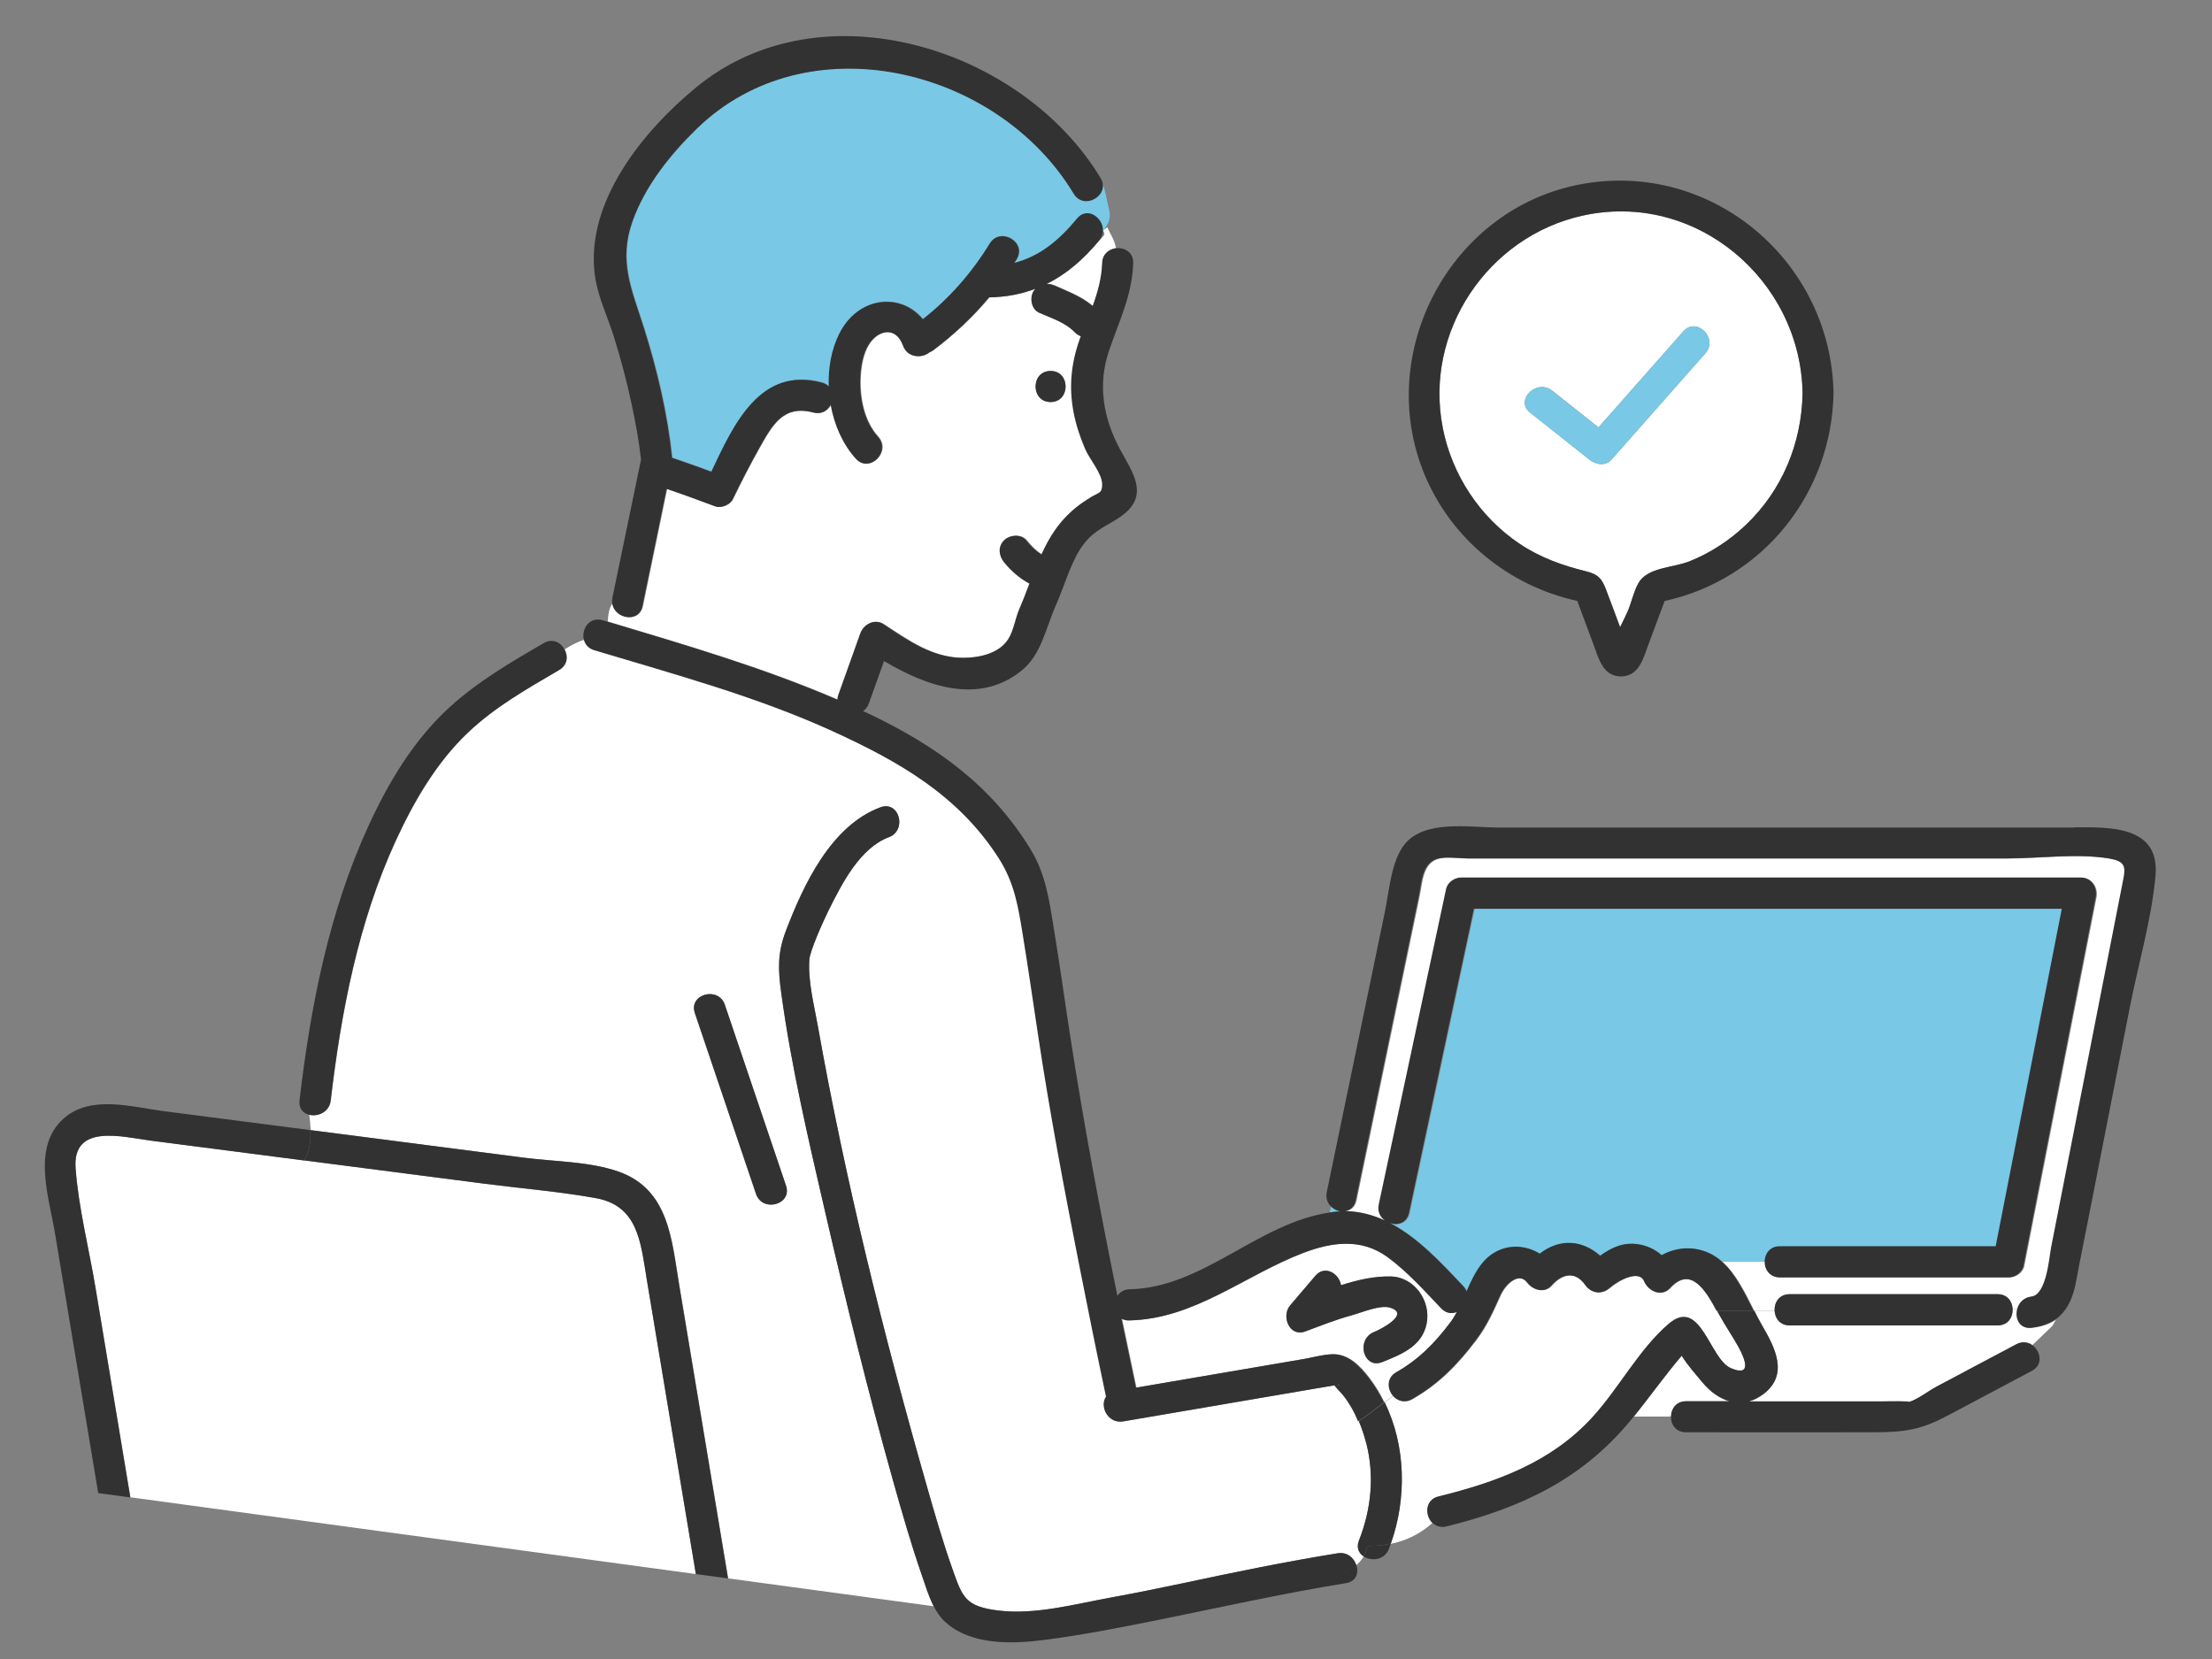 <?xml version="1.0" encoding="UTF-8"?><svg id="a" xmlns="http://www.w3.org/2000/svg" viewBox="0 0 200 150"><rect x="0" y="0" width="200" height="150" fill="#808080" stroke="none"/><defs><style>.b{fill:#78c8e6;}.b,.c,.d{stroke-width:0px;}.c{fill:#323232;}.d{fill:#fff;}</style></defs><path class="d" d="M183.74,120.06c-1.1.13-1.51-.87-1.27-1.72h-.49c.04.73-.41,1.49-1.35,1.49h-18.82c-.87,0-1.31-.64-1.35-1.32h-1.84c.24.47.48.93.72,1.35,1.16,1.99,2.39,4.38.18,6.13-.46.36-.92.59-1.38.72h11.02c.34,0,.67,0,1.01,0,.33,0,2.78-.04,2.42.06.8-.24,1.76-1,2.5-1.39,1.15-.61,2.31-1.22,3.46-1.84,1.26-.67,2.52-1.33,3.77-2,.54-.29,1.05-.2,1.44.08l1.81-1.74.31-.54c-.56.37-1.25.62-2.13.72Z"/><path class="d" d="M130.35,118.28c-1.5-1.59-3.08-3.34-4.85-4.63-2.35-1.72-5.02-1.36-7.58-.39-5.35,2.03-9.85,5.99-15.78,6.12-.27,0-.5-.06-.69-.16.43,2.08.87,4.16,1.31,6.24,5.05-.86,10.1-1.73,15.16-2.59.81-.14,1.68-.39,2.51-.43,1.48-.08,2.56,1.04,3.42,2.17.52.68.96,1.41,1.33,2.17.27-.21.54-.4.81-.59-.52-.61-.6-1.62.3-2.13,2.03-1.15,3.45-2.6,4.85-4.46.24-.31.44-.65.63-.99-.45.19-.99.15-1.43-.33ZM128.99,119.68c-.42,2.06-2.29,2.78-4.03,3.48-1.48.59-2.21-1.43-1.25-2.38.13-.13.3-.25.5-.33.65-.26,3.36-1.67,1.43-2.22-.88-.25-2.51.45-3.37.68-.04.01-.08.03-.13.04-1.41.39-2.76.92-4.13,1.44-1.44.54-2.19-1.39-1.37-2.35.76-.89,1.52-1.79,2.28-2.68.87-1.02,2.16-.2,2.32.85,1.5-.48,3.03-.83,4.52-.79,2.12.06,3.63,2.24,3.22,4.27Z"/><path class="b" d="M120.92,125.2c.19.09.33-.05,0,0h0Z"/><path class="d" d="M157.21,121.82c-.57-1.02-1.23-1.98-1.79-3-.05-.1-.11-.2-.16-.3h-.4.4c-.88-1.64-2.28-4.16-4.21-2.06-.8.86-1.97.28-2.35-.62-.43-1.02-2.22-.16-3.12.62-.73.63-1.66.49-2.21-.28-.9-1.29-2.11-1-3.04.06-.66.75-1.71.39-2.21-.28-.71-.94-1.92.05-2.43,1.19-.65,1.45-1.25,2.79-2.22,4.06-1.66,2.18-3.36,3.94-5.75,5.3-.68.38-1.32.15-1.72-.3-.27.19-.55.39-.81.59,1.93,3.91,2.01,8.73.56,12.79,1.39-.29,2.64-.89,3.75-1.88-.67-.69-.65-2.07.56-2.36,5.26-1.3,10.19-3.08,13.92-7.16,2.39-2.61,4.21-6.15,6.9-8.45,2.91-2.5,3.68,3.18,5.64,4.01,1.98.84,1.2-.97.69-1.89Z"/><path class="b" d="M121.23,109.53c-.33-.05-.65-.21-.89-.45l-.1.54s.07-.01.11-.02c.3-.04.6-.06.89-.08Z"/><path class="d" d="M152.45,126.71h3.94c-.91-.25-1.76-.87-2.45-1.7-.61-.73-1.36-1.57-1.88-2.42-1.51,1.77-2.86,3.68-4.32,5.49h3.36c.02-.69.47-1.37,1.36-1.37Z"/><path class="b" d="M99.67,16.64c-.6.33-2.09,1.61-2.55.85-6.88-11.43-24.11-15.62-34.11-5.86-2.41,2.35-4.67,5.17-5.8,8.38-1.27,3.58-.06,6.15,1.03,9.58,1.21,3.8,2.15,7.79,2.56,11.78,1.19.4,2.37.83,3.55,1.26,2.04-4.33,4.42-9.52,9.97-8.07.28.07.49.21.65.37-.06-1.68.24-3.36.95-4.78,1.66-3.33,5.49-3.8,7.55-1.31,2.41-1.9,4.44-4.22,6.05-6.84.94-1.54,3.38-.13,2.43,1.42-.07.11-.14.22-.21.33,2.26-.58,3.99-1.97,5.69-4.03.74-.89,1.82.52,2.2,1.34.06-.05.27-.39.47-.72.23-.39.3-.85.2-1.29-.2-.81-.37-1.96-.63-2.44Z"/><path class="d" d="M100.1,20.55c-.11.1-.23.2-.35.29.22.47.08.38-.33.88-1.44,1.74-2.99,3.07-4.76,3.94.25,0,.52.05.76.16,1.2.54,2.41.98,3.41,1.84.45-1.24.81-2.51.86-3.89.03-.81.6-1.25,1.22-1.34-.21-.88-.41-1.05-.8-1.89Z"/><path class="d" d="M98.18,40.6c-.46-1.07-.83-2.17-1.05-3.32-.43-2.3-.23-4.42.55-6.62.03-.09.07-.18.1-.27-.19-.06-.38-.18-.56-.36-.86-.9-2.12-1.27-3.23-1.77-.7-.31-.86-1.32-.5-1.93.05-.09.11-.16.17-.23-1.27.48-2.65.75-4.18.78-1.48,1.77-3.16,3.35-5.03,4.76-.12.09-.24.15-.36.2-.68.58-1.99.52-2.39-.6-.65-1.81-2.3-1.41-3.12-.07-.48.79-.66,1.78-.73,2.68-.14,1.91.25,4.17,1.58,5.63,1.21,1.34-.77,3.33-1.99,1.99-1.18-1.3-1.95-3.05-2.28-4.89-.27.53-.83.91-1.57.71-2.75-.72-3.74,1.14-4.97,3.35-.82,1.47-1.59,2.96-2.32,4.48-.25.52-1.05.85-1.59.65-1.45-.54-2.91-1.08-4.38-1.58-.73,3.53-1.46,7.06-2.19,10.6-.33,1.61-2.58,1.14-2.73-.28-.36.48-.42,1.08-.46,1.68,7.04,2.12,14.1,4.17,20.85,7.08,0-.14.03-.28.08-.43.66-1.86,1.33-3.72,1.99-5.57.29-.81,1.26-1.37,2.07-.84,2.24,1.47,4.42,3.05,7.22,3.05,1.41,0,3.24-.38,4.07-1.67.51-.8.64-1.88,1.02-2.75.32-.73.61-1.51.91-2.29-.88-.48-1.66-1.15-2.29-1.93-.48-.59-.58-1.41,0-1.99.5-.5,1.51-.59,1.99,0,.44.55.86.96,1.38,1.29.36-.77.75-1.52,1.22-2.19.54-.77,1.17-1.46,1.91-2.06.42-.34.88-.65,1.35-.94.71-.44,1.03-.32,1.02-1.17-.02-.98-1.14-2.27-1.53-3.17ZM94.99,36.35c-1.81,0-1.81-2.81,0-2.81s1.81,2.81,0,2.81Z"/><path class="d" d="M183.74,117.25c1.39-.16,1.61-3.52,1.8-4.49.53-2.7,1.06-5.41,1.59-8.11,1.29-6.56,2.57-13.13,3.86-19.69.36-1.84.72-3.68,1.08-5.51.22-1.12.09-1.58-1.33-1.82-2.9-.48-6.3,0-9.23,0h-48.73c-.8,0-1.82-.17-2.61,0-1.52.33-1.54,2.13-1.81,3.42-1.9,9.16-3.8,18.32-5.7,27.48-.13.61-.53.91-.98.99,1.31.02,2.52.35,3.64.87-.43-.3-.72-.81-.58-1.47,2.03-9.51,4.06-19.02,6.09-28.53.13-.6.77-1.03,1.36-1.03h56.01c.97,0,1.53.9,1.36,1.78-2.18,11.11-4.35,22.22-6.53,33.34-.12.6-.78,1.03-1.36,1.03h-20.68c-.92,0-1.37-.73-1.36-1.44h-3.9c1.25,1.11,2.09,2.87,2.88,4.44h1.84c-.04-.73.41-1.5,1.35-1.5h18.82c.87,0,1.32.65,1.35,1.33h.49c.15-.54.58-1.02,1.27-1.1Z"/><path class="b" d="M160.98,112.7h19.53c1.99-10.17,3.99-20.35,5.98-30.52h-53.16c-1.96,9.17-3.91,18.33-5.87,27.5-.2.93-1.03,1.16-1.73.92,2.53,1.31,4.65,3.62,6.62,5.7.15.16.25.32.31.49.38-.87.77-1.72,1.34-2.46,1.38-1.8,3.59-2,5.28-.96,1.8-1.4,3.82-1.26,5.46.19.99-.72,2.07-1.24,3.38-1.05.85.12,1.59.48,2.18,1,1.47-.83,3.3-.86,4.81.09.23.14.44.31.64.49h3.9c.01-.69.47-1.37,1.36-1.37Z"/><path class="d" d="M122.87,139.29c1.12-2.85,1.42-5.87.65-8.86-.17-.66-.39-1.31-.65-1.94-.91.56-1.88.97-3.03.97,1.15,0,2.13-.41,3.03-.97-.18-.43-.38-.85-.61-1.25-.29-.5-.62-1-1.03-1.42-.07-.07-.35-.37-.51-.58-.33.07-.67.11-1.01.17-1.21.21-2.41.41-3.62.62-4.82.82-9.64,1.65-14.46,2.47-1.4.24-2.15-1.39-1.55-2.24-.84-3.95-1.64-7.91-2.42-11.88-1.35-6.84-2.65-13.7-3.69-20.6-.46-3.02-.88-6.04-1.38-9.06-.45-2.71-.76-4.89-2.24-7.19-3.66-5.68-9.05-8.72-15.02-11.45-6.89-3.15-14.28-5.14-21.52-7.31-.54-.16-.83-.53-.94-.95-.65.21-1.25.53-1.81.89.33.6.28,1.41-.48,1.86-2.88,1.68-5.79,3.32-8.23,5.64-2.87,2.72-4.91,6.24-6.55,9.8-3.39,7.35-4.95,15.49-5.88,23.48-.12,1.06-1.18,1.49-1.96,1.29.06.47.11.94.13,1.4,6.45.83,12.89,1.67,19.34,2.5,2.72.35,5.92.34,8.53,1.26,4.54,1.61,4.78,6.17,5.45,10.17,1.48,8.87,2.96,17.74,4.43,26.6l18.58,2.52c-.46-.89-.76-1.91-1.07-2.8-.98-2.82-1.81-5.7-2.61-8.57-2.24-8-4.24-16.08-6.11-24.18-1.51-6.57-3.08-13.18-3.99-19.87-.29-2.11-.36-3.61.41-5.63,1.58-4.16,4.08-9.53,8.56-11.19,1.7-.63,2.43,2.09.75,2.71-2.61.97-4.26,4.23-5.42,6.57-.62,1.24-1.7,3.75-1.76,4.47-.14,1.96.42,4.09.76,6,2.49,14.04,5.97,28.02,9.89,41.73.71,2.5,1.44,5,2.31,7.46.88,2.49,1.16,3.33,4.15,3.69,3.31.4,6.82-.57,10.06-1.16,2.24-.41,4.47-.86,6.69-1.33,4.62-.99,9.24-1.93,13.91-2.69.86-.14,1.47.42,1.68,1.07.27-.23.5-.49.67-.78-.44-.28-.69-.79-.43-1.44ZM71.06,107.2c.58,1.72-2.14,2.45-2.71.75-1.84-5.45-3.69-10.9-5.53-16.35-.58-1.72,2.14-2.45,2.71-.75,1.84,5.45,3.69,10.9,5.53,16.35Z"/><path class="d" d="M58.44,115.43c-.52-3.1-.75-6.42-4.57-7.1-3.3-.59-6.7-.87-10.03-1.3-5.44-.7-10.88-1.41-16.32-2.11-.03.05-.05.1-.08.15.03-.05.05-.1.08-.15-4.66-.6-9.32-1.2-13.98-1.81-2.45-.32-6.98-1.56-6.7,2.49.26,3.59,1.21,7.27,1.8,10.82,1.05,6.32,2.1,12.64,3.15,18.96l51.12,6.94c-1.49-8.96-2.99-17.93-4.48-26.89Z"/><path class="c" d="M123.3,140.73c.7.45,1.88.34,2.28-.69.06-.15.11-.31.17-.47-.68.14-1.39.21-2.13.21-.05.34-.15.66-.32.95Z"/><path class="c" d="M183.75,121.62l-1.21,1.16,1.21-1.16c-.39-.27-.9-.36-1.44-.08-1.26.67-2.52,1.33-3.77,2-1.15.61-2.31,1.22-3.46,1.84-.74.39-1.7,1.16-2.5,1.39.36-.11-2.09-.07-2.42-.06-.34,0-.67,0-1.01,0h-11.02c.46-.13.92-.36,1.38-.72,2.21-1.75.98-4.14-.18-6.13-.24-.41-.48-.87-.72-1.35h-3.36c.06.1.11.21.16.3.56,1.02,1.22,1.99,1.79,3,.51.91,1.29,2.73-.69,1.89-1.96-.83-2.73-6.5-5.64-4.01-2.68,2.3-4.51,5.84-6.9,8.45-3.73,4.08-8.66,5.86-13.92,7.16-1.21.3-1.23,1.68-.56,2.36.39-.35.76-.74,1.12-1.19-.36.45-.73.84-1.12,1.19.31.31.76.49,1.31.35,6.64-1.65,12.11-4.17,16.54-9.47.13-.16.26-.32.39-.48h-2.44,2.44c1.47-1.81,2.81-3.72,4.32-5.49.52.85,1.27,1.69,1.88,2.42.69.83,1.54,1.45,2.45,1.7h-3.94c-.89,0-1.34.68-1.36,1.37h.86-.86c-.02.72.43,1.44,1.36,1.44,5.68,0,11.36.01,17.03,0,2.96,0,4.37-.31,6.67-1.53,2.52-1.34,5.05-2.68,7.57-4.02,1.06-.56.79-1.82.02-2.35Z"/><path class="c" d="M187.66,74.82h-52.19c-2.57,0-6.67-.74-8.48,1.53-1.2,1.51-1.38,4.16-1.76,6.02-.67,3.22-1.33,6.44-2,9.66-1.09,5.25-2.18,10.51-3.27,15.76-.11.54.07.99.38,1.29l.35-1.84-.35,1.84c.24.24.56.4.89.45-.29.01-.59.03-.89.08-.04,0-.07.01-.11.02l-.58,3.09.58-3.09c-6.51.95-11.43,6.8-18.09,6.94-.52.01-.89.26-1.11.59-1.59-7.81-3.06-15.64-4.27-23.51-.5-3.22-.94-6.45-1.47-9.66-.42-2.58-.73-4.93-2.1-7.18-3.55-5.83-8.61-9.41-14.66-12.29-.16-.08-.32-.15-.49-.22.22-.16.41-.39.52-.7l1.37-3.83c3.84,2.28,8.62,4.02,12.51.8,1.71-1.41,2.16-3.89,3.02-5.83.56-1.26.97-2.58,1.54-3.84.37-.82.77-1.52,1.41-2.2.97-1.03,2.28-1.42,3.33-2.31,2.11-1.8.57-3.83-.46-5.74-1.52-2.82-2.05-5.84-1.02-8.9.91-2.7,2.11-5.06,2.2-7.96.03-1-.82-1.45-1.59-1.34.22.92.31,1.88.18,2.91.13-1.03.04-1.99-.18-2.91-.62.09-1.2.53-1.22,1.34-.05,1.39-.41,2.65-.86,3.89-1-.85-2.21-1.29-3.41-1.84-.25-.11-.51-.17-.76-.16,1.77-.88,3.33-2.21,4.76-3.94.42-.5.42-1.09.2-1.56-.89.66-1.98,1.12-2.76,1.9.78-.78,1.87-1.23,2.76-1.9-.39-.83-1.45-1.32-2.19-.43-1.7,2.06-3.43,3.44-5.69,4.03.07-.11.14-.22.21-.33.95-1.55-1.49-2.97-2.43-1.42-1.6,2.62-3.63,4.94-6.05,6.84-2.06-2.49-5.89-2.02-7.55,1.31-.71,1.42-1.01,3.1-.95,4.78-.16-.17-.37-.3-.65-.37-5.55-1.46-7.93,3.73-9.97,8.07-1.18-.44-2.36-.86-3.55-1.26-.42-3.99-1.36-7.98-2.56-11.78-1.09-3.43-2.3-6-1.03-9.58,1.14-3.21,3.39-6.03,5.8-8.38,10-9.76,27.23-5.57,34.11,5.86.46.76,1.28.81,1.88.47-.42-.81-.85-1.62-1.21-2.46.36.84.79,1.66,1.21,2.46.63-.35,1.03-1.1.55-1.89-7.07-11.75-25.21-17.51-36.53-8.23-4.8,3.93-10.11,10.41-9.19,17.06.26,1.88,1.12,3.64,1.69,5.44.63,2,1.17,4.03,1.61,6.08.36,1.68.68,3.39.87,5.1-.86,4.17-1.72,8.33-2.59,12.5-.03.17-.03.32-.02.47.16-.21.36-.39.66-.54-.3.15-.51.34-.66.54.15,1.41,2.4,1.88,2.73.28.73-3.53,1.46-7.06,2.19-10.6,1.47.5,2.93,1.04,4.38,1.58.54.2,1.34-.12,1.59-.65.73-1.51,1.5-3.01,2.32-4.48,1.24-2.21,2.22-4.07,4.97-3.35.74.19,1.3-.18,1.57-.71.33,1.84,1.1,3.59,2.28,4.89,1.22,1.34,3.2-.65,1.99-1.99-1.32-1.46-1.72-3.72-1.58-5.63.07-.91.25-1.9.73-2.68.82-1.34,2.47-1.73,3.12.07.4,1.12,1.72,1.17,2.39.6.12-.04.24-.1.36-.2,1.87-1.41,3.55-2.99,5.03-4.76,1.53-.03,2.91-.29,4.18-.78-.06.07-.12.15-.17.23-.35.6-.19,1.61.5,1.93,1.11.5,2.37.87,3.23,1.77.18.18.37.3.56.36-.03.09-.07.18-.1.27-.78,2.2-.99,4.32-.55,6.62.22,1.15.59,2.25,1.05,3.32.39.91,1.52,2.19,1.53,3.17.01.85-.3.73-1.02,1.17-.47.29-.92.59-1.35.94-.73.59-1.37,1.28-1.91,2.06-.47.67-.86,1.42-1.22,2.19-.52-.34-.94-.74-1.38-1.29-.48-.59-1.49-.5-1.99,0-.58.58-.48,1.4,0,1.99.63.78,1.4,1.45,2.29,1.93-.3.78-.59,1.56-.91,2.29-.38.87-.5,1.95-1.02,2.75-.83,1.29-2.65,1.67-4.07,1.67-2.8,0-4.98-1.58-7.22-3.05-.81-.53-1.78.03-2.07.84-.66,1.86-1.33,3.72-1.99,5.57-.05.15-.07.29-.08.43-6.75-2.91-13.81-4.97-20.85-7.08-.05.78-.08,1.55-.75,2,.67-.45.7-1.21.75-2-.13-.04-.25-.08-.38-.11-1.2-.36-1.93.82-1.69,1.76.13-.04.25-.09.38-.12-.13.03-.25.08-.38.12.11.42.4.79.94.95,7.24,2.18,14.63,4.17,21.52,7.31,5.98,2.73,11.36,5.77,15.02,11.45,1.48,2.3,1.8,4.48,2.24,7.19.49,3.01.92,6.04,1.38,9.06,1.04,6.9,2.34,13.75,3.69,20.6.78,3.96,1.58,7.92,2.42,11.88-.61.85.15,2.48,1.55,2.24,4.82-.82,9.64-1.65,14.46-2.47,1.21-.21,2.41-.41,3.62-.62.33-.06.68-.1,1.01-.17.16.21.45.52.51.58.41.42.73.92,1.03,1.42.23.4.43.82.61,1.25.81-.5,1.56-1.13,2.33-1.72-.38-.76-.81-1.49-1.33-2.17-.86-1.13-1.94-2.25-3.42-2.17-.83.04-1.7.29-2.51.43-5.05.86-10.1,1.73-15.16,2.59-.44-2.08-.88-4.16-1.31-6.24.19.1.42.17.69.16,5.93-.13,10.43-4.09,15.78-6.12,2.56-.97,5.22-1.33,7.58.39,1.77,1.29,3.35,3.05,4.85,4.63.44.47.98.52,1.43.33-.19.34-.39.68-.63.99-1.41,1.86-2.82,3.3-4.85,4.46-.9.51-.82,1.52-.3,2.13.57-.39,1.16-.73,1.8-.94-.64.21-1.23.55-1.8.94.39.46,1.04.69,1.72.3,2.39-1.36,4.1-3.11,5.75-5.3.97-1.27,1.57-2.61,2.22-4.06.51-1.14,1.71-2.13,2.43-1.19.5.67,1.55,1.03,2.21.28.93-1.06,2.13-1.35,3.04-.06.55.78,1.48.91,2.21.28.91-.78,2.69-1.64,3.12-.62.38.91,1.56,1.48,2.35.62,1.93-2.1,3.32.43,4.21,2.06h3.36c-.8-1.57-1.64-3.34-2.88-4.44h-2.92,2.92c-.2-.18-.42-.35-.64-.49-1.51-.95-3.34-.92-4.81-.09-.59-.53-1.33-.88-2.18-1-1.31-.19-2.39.33-3.38,1.05-1.64-1.45-3.66-1.59-5.46-.19-1.69-1.04-3.89-.84-5.28.96-.57.74-.96,1.59-1.34,2.46-.06-.17-.16-.33-.31-.49-1.96-2.08-4.08-4.38-6.62-5.7.7.24,1.53,0,1.73-.92,1.96-9.17,3.91-18.33,5.87-27.5h53.16c-1.99,10.17-3.99,20.35-5.98,30.52h-19.53c-.89,0-1.34.68-1.36,1.37h1.21-1.21c-.02.71.44,1.44,1.36,1.44h20.68c.58,0,1.24-.43,1.36-1.03,2.18-11.11,4.35-22.22,6.53-33.34.17-.89-.39-1.78-1.36-1.78h-56.01c-.59,0-1.23.43-1.36,1.03-2.03,9.51-4.06,19.02-6.09,28.53-.14.66.15,1.17.58,1.47-1.13-.53-2.33-.85-3.64-.87.46-.08.86-.38.98-.99,1.9-9.16,3.8-18.32,5.7-27.48.27-1.29.28-3.09,1.81-3.42.78-.17,1.81,0,2.61,0h48.73c2.93,0,6.33-.48,9.23,0,1.42.24,1.55.7,1.33,1.82-.36,1.84-.72,3.68-1.08,5.51-1.29,6.56-2.57,13.13-3.86,19.69-.53,2.7-1.06,5.41-1.59,8.11-.19.97-.42,4.33-1.8,4.49-.69.08-1.12.56-1.27,1.1h.75-.75c-.24.84.17,1.84,1.27,1.72,2.65-.31,3.65-1.92,4.08-4.33.34-1.88.74-3.76,1.1-5.63,1.24-6.34,2.48-12.68,3.73-19.02.76-3.88,1.96-7.92,2.32-11.87.42-4.59-4.21-4.4-7.32-4.4ZM72.47,35.66c.94.47,1.41-.94,2.34-.47-.94-.47-1.41.94-2.34.47ZM120.92,125.2c.33-.05.19.09,0,0h0Z"/><path class="c" d="M123.52,130.43c.77,2.99.47,6-.65,8.86-.26.65,0,1.16.43,1.44.17-.29.27-.6.32-.95-.01,0-.02,0-.03,0,.01,0,.02,0,.03,0,.04-.29.04-.6-.03-.94.07.33.07.64.03.94.74,0,1.45-.07,2.13-.21,1.45-4.06,1.38-8.88-.56-12.79-.77.59-1.52,1.21-2.33,1.72.26.63.48,1.28.65,1.94Z"/><path class="c" d="M94.99,33.54c-1.81,0-1.81,2.81,0,2.81s1.81-2.81,0-2.81Z"/><path class="c" d="M51.05,58.72c-.89.58-1.7,1.27-2.5,1.8.8-.54,1.61-1.22,2.5-1.8-.34-.63-1.1-1.04-1.9-.57-2.99,1.74-5.97,3.48-8.54,5.83-3.18,2.91-5.47,6.73-7.26,10.62-3.61,7.84-5.27,16.37-6.27,24.9-.08.72.32,1.15.85,1.29-.11-.91-.21-1.83-.03-2.74-.18.91-.08,1.83.03,2.74.78.21,1.84-.22,1.96-1.29.94-7.99,2.5-16.13,5.88-23.48,1.64-3.56,3.68-7.09,6.55-9.8,2.44-2.31,5.35-3.95,8.23-5.64.77-.45.81-1.26.48-1.86Z"/><path class="c" d="M65.54,90.85c-.58-1.71-3.3-.97-2.71.75,1.84,5.45,3.69,10.9,5.53,16.35.58,1.71,3.3.97,2.71-.75-1.84-5.45-3.69-10.9-5.53-16.35Z"/><path class="c" d="M122.63,141.51c-.82.7-2.04,1.09-3.27,1.09,1.22,0,2.44-.39,3.27-1.09-.21-.65-.83-1.21-1.68-1.07-4.67.75-9.29,1.7-13.91,2.69-2.23.47-4.46.92-6.69,1.33-3.24.59-6.75,1.56-10.06,1.16-3-.36-3.27-1.2-4.15-3.69-.87-2.45-1.6-4.96-2.31-7.46-3.92-13.71-7.39-27.69-9.89-41.73-.34-1.91-.9-4.04-.76-6,.05-.72,1.14-3.23,1.76-4.47,1.16-2.33,2.81-5.6,5.42-6.57,1.68-.62.96-3.34-.75-2.71-4.48,1.66-6.97,7.03-8.56,11.19-.77,2.02-.7,3.53-.41,5.63.91,6.68,2.47,13.3,3.99,19.87,1.87,8.1,3.86,16.18,6.11,24.18.81,2.87,1.63,5.75,2.61,8.57.31.89.61,1.91,1.07,2.8l3.08.42-3.08-.42c.27.51.58.99.99,1.37,2.34,2.19,6.13,2.05,9.06,1.67,3.49-.45,6.97-1.14,10.43-1.84,5.6-1.13,11.17-2.38,16.81-3.29.92-.15,1.16-.95.93-1.64Z"/><path class="c" d="M179.12,118.35h2.85c-.03-.68-.48-1.33-1.35-1.33h-18.82c-.94,0-1.39.77-1.35,1.5h1.75-1.75c.04.67.48,1.32,1.35,1.32h18.82c.94,0,1.39-.76,1.35-1.49h-2.85Z"/><path class="c" d="M124.96,123.16c1.74-.7,3.61-1.42,4.03-3.48.42-2.04-1.09-4.21-3.22-4.27-1.49-.04-3.02.31-4.52.79-.16-1.05-1.46-1.86-2.32-.85-.76.89-1.52,1.79-2.28,2.68-.82.96-.07,2.89,1.37,2.35,1.37-.51,2.72-1.05,4.13-1.44.04-.01.08-.03.13-.04.85-.23,2.48-.93,3.37-.68,1.94.55-.77,1.96-1.43,2.22-.2.08-.37.2-.5.33-.96.96-.22,2.98,1.25,2.38Z"/><path class="c" d="M61.39,116.11c-.67-3.99-.91-8.56-5.45-10.17-2.61-.93-5.81-.91-8.53-1.26-6.45-.83-12.89-1.67-19.34-2.5.04.91-.05,1.83-.55,2.74,5.44.7,10.88,1.41,16.32,2.11,3.33.43,6.72.7,10.03,1.3,3.81.68,4.05,4.01,4.57,7.1,1.49,8.96,2.99,17.93,4.48,26.89l2.9.39c-1.48-8.87-2.96-17.74-4.43-26.6Z"/><path class="c" d="M28.07,102.18c-4.41-.57-8.83-1.14-13.24-1.71-2.91-.38-6.67-1.52-9.11.69-2.86,2.6-1.29,7.06-.75,10.34,1.3,7.83,2.6,15.66,3.91,23.5l2.9.39c-1.05-6.32-2.1-12.64-3.15-18.96-.59-3.55-1.54-7.23-1.8-10.82-.29-4.05,4.25-2.81,6.7-2.49,4.66.6,9.32,1.2,13.98,1.81.5-.91.6-1.83.55-2.74Z"/><path class="d" d="M130.46,38.72c.85,4.23,3.36,8.04,6.95,10.45,1.85,1.24,3.84,1.95,5.98,2.48,1.09.27,1.43.63,1.82,1.64.43,1.14.85,2.28,1.28,3.42.3-.64.63-1.26.79-1.69.27-.73.47-1.59.85-2.27.81-1.47,3.15-1.4,4.64-2,1.87-.75,3.62-1.89,5.08-3.28,3.3-3.14,5.06-7.4,5.14-11.93-.18-10.23-9.66-18.29-19.86-16.05-8.61,1.89-14.4,10.54-12.66,19.23ZM140.34,35.32c1.4,1.11,2.8,2.21,4.19,3.32,2.56-2.89,5.12-5.79,7.67-8.68,1.2-1.36,3.19.64,1.99,1.99-2.83,3.2-5.66,6.41-8.49,9.61-.55.62-1.42.45-1.99,0-1.79-1.42-3.58-2.83-5.36-4.25-1.42-1.12.58-3.1,1.99-1.99Z"/><path class="c" d="M142.61,54.33c.48,1.3.97,2.6,1.45,3.9.46,1.24.85,2.93,2.5,2.93s2.04-1.7,2.5-2.93c.48-1.3.97-2.6,1.45-3.89,8.86-1.94,15.11-9.71,15.27-18.8-.21-11.89-10.98-21.06-22.8-18.89-11.84,2.17-18.78,15.25-14.16,26.3,2.44,5.83,7.65,10.04,13.78,11.38ZM143.12,19.49c10.21-2.24,19.68,5.82,19.86,16.05-.08,4.53-1.84,8.79-5.14,11.93-1.46,1.39-3.21,2.53-5.08,3.28-1.49.6-3.83.52-4.64,2-.37.68-.58,1.55-.85,2.27-.16.43-.49,1.05-.79,1.69-.42-1.14-.84-2.28-1.28-3.42-.39-1.01-.72-1.37-1.82-1.64-2.14-.53-4.13-1.24-5.98-2.48-3.6-2.41-6.11-6.21-6.95-10.45-1.74-8.69,4.04-17.34,12.66-19.23Z"/><path class="b" d="M138.35,37.31c1.79,1.42,3.58,2.83,5.36,4.25.57.45,1.44.62,1.99,0,2.83-3.2,5.66-6.41,8.49-9.61,1.2-1.35-.79-3.35-1.99-1.99-2.56,2.89-5.12,5.79-7.67,8.68-1.4-1.11-2.8-2.21-4.19-3.32-1.41-1.11-3.41.87-1.99,1.99Z"/></svg>